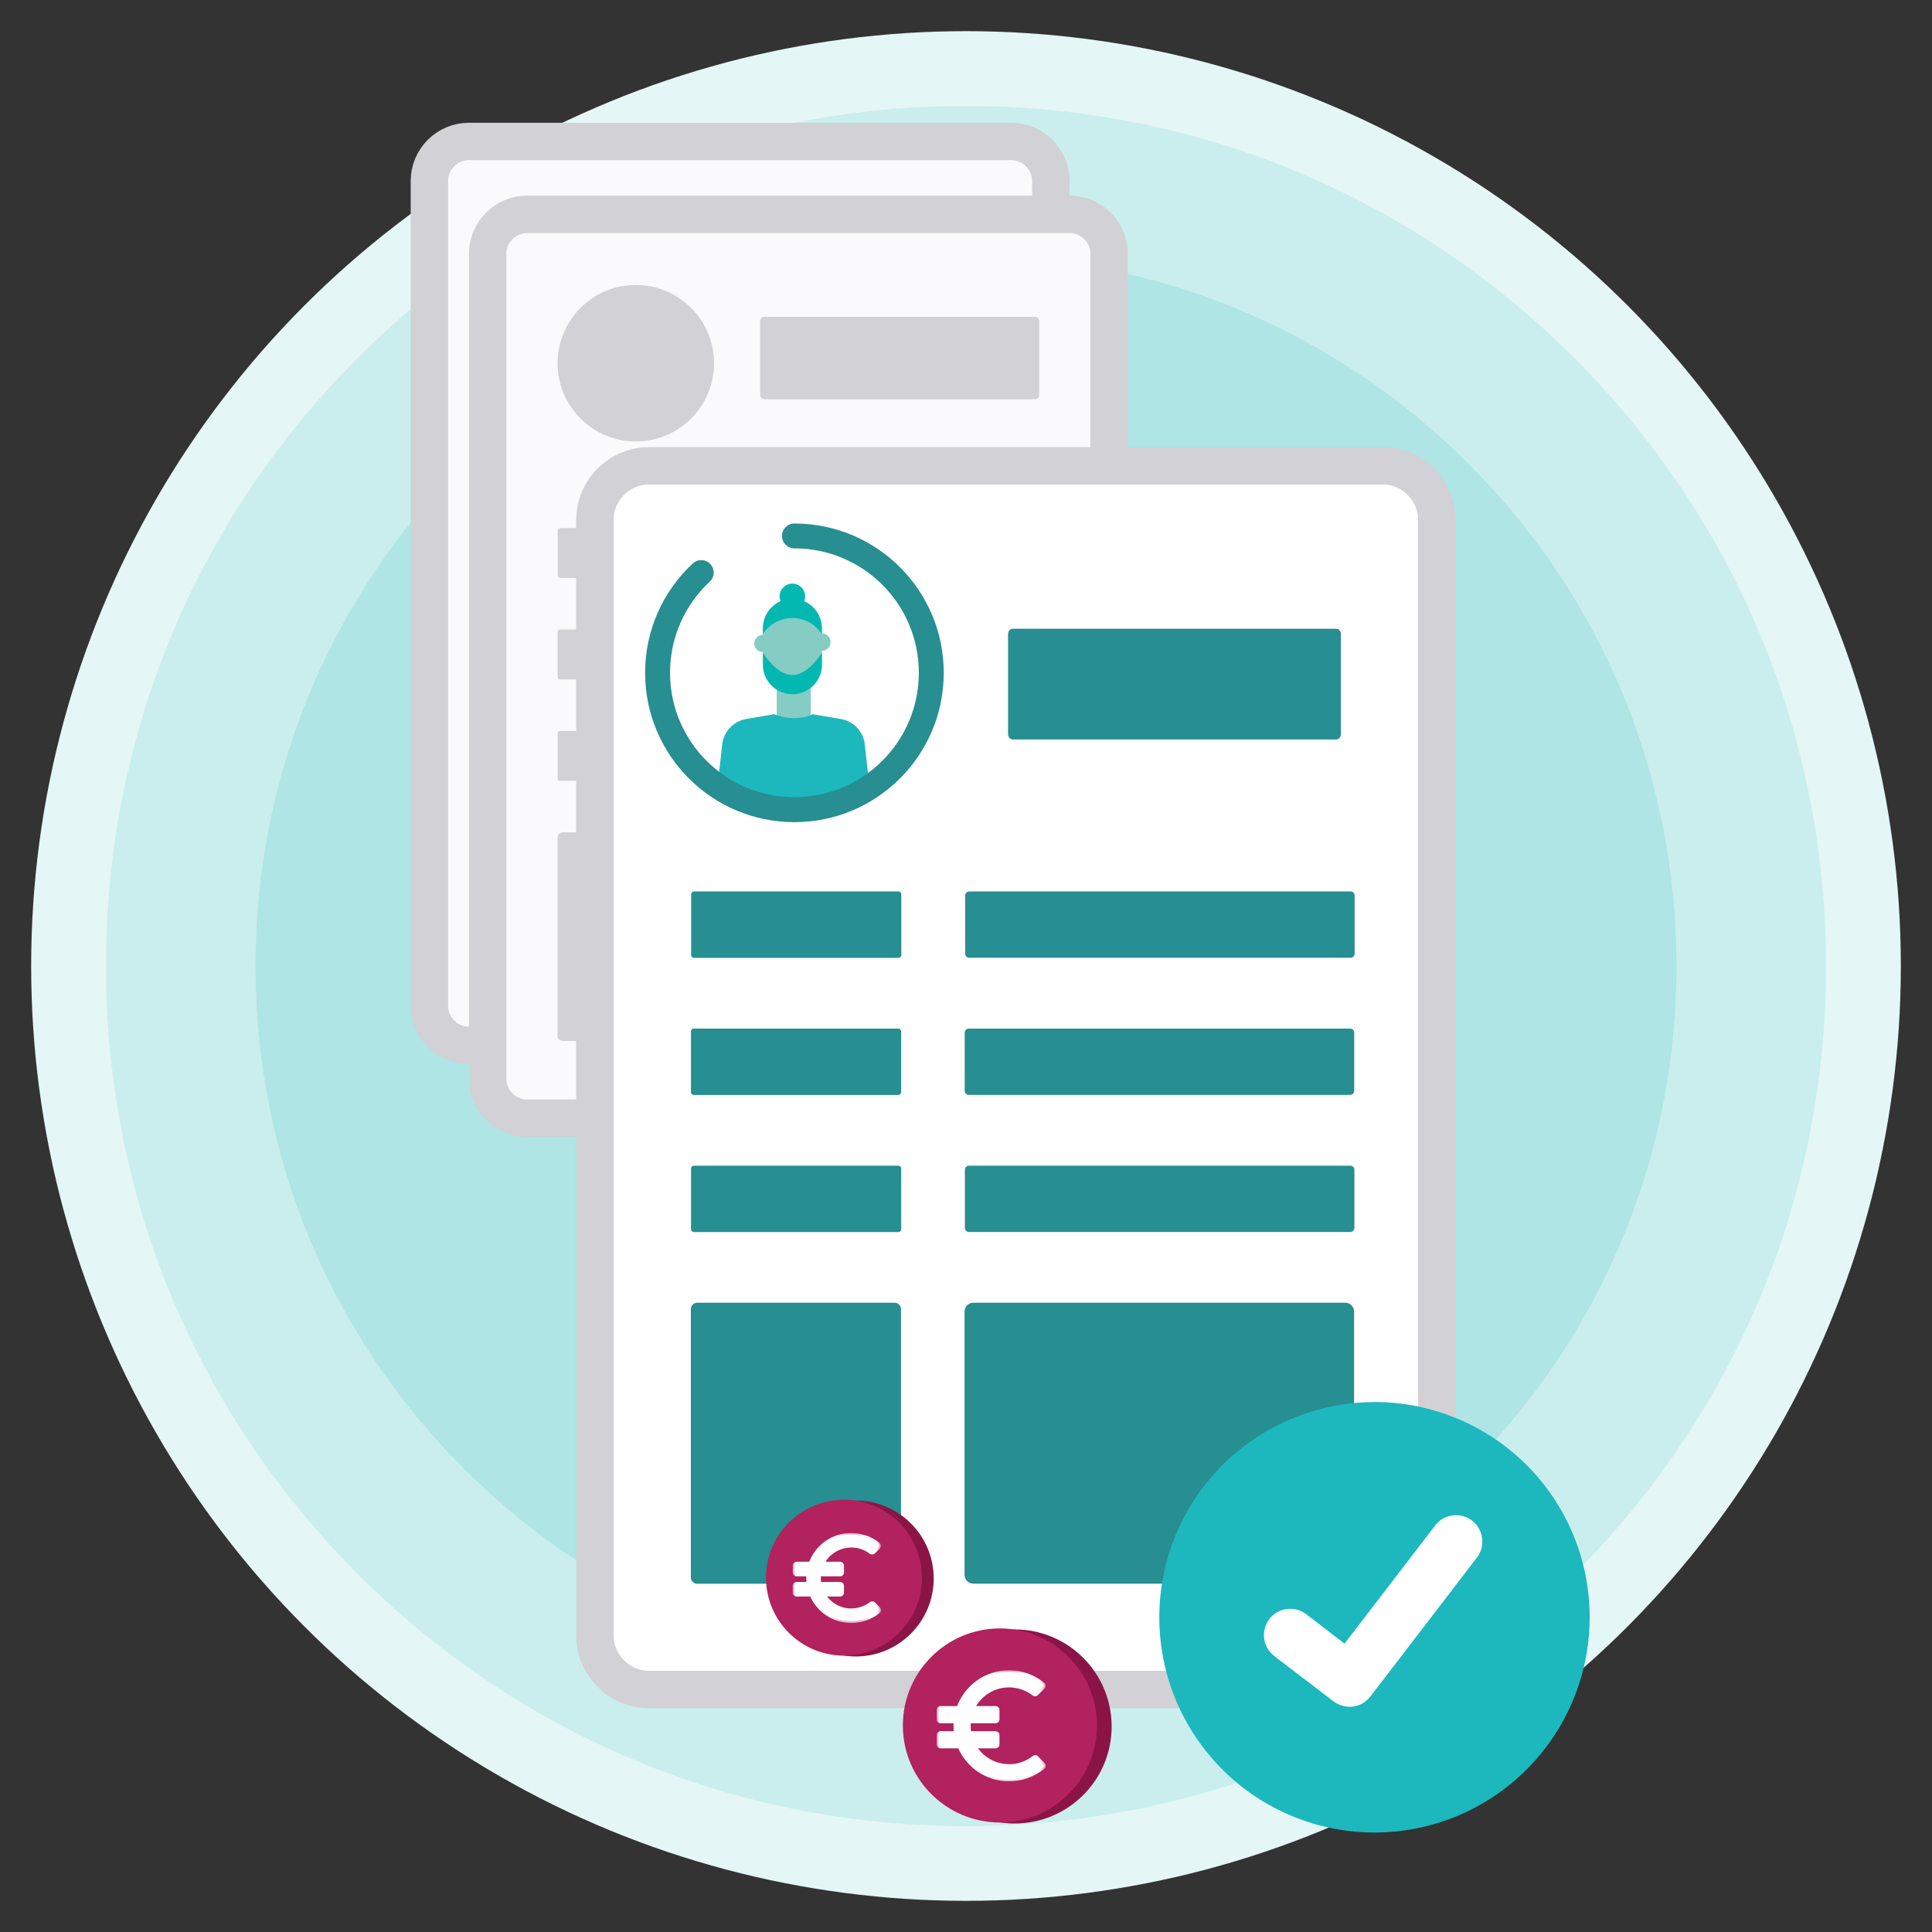 <?xml version="1.0" encoding="UTF-8"?>
<svg id="a" data-name="Ebene 1" xmlns="http://www.w3.org/2000/svg" xmlns:xlink="http://www.w3.org/1999/xlink" viewBox="0 0 310 310">
  <rect x="0" y="0" width="310" height="310" fill="#333333" stroke="none"/>
  <defs>
    <style>
      .h {
        mask: url(#f);
      }

      .i {
        fill: #afe5e4;
      }

      .j, .k, .l {
        fill-rule: evenodd;
      }

      .j, .m {
        fill: #278e91;
      }

      .n, .k, .o {
        fill: #fff;
      }

      .p {
        fill: #b2225e;
      }

      .q {
        fill: #03b8b1;
      }

      .r {
        fill: #fafafd;
      }

      .r, .o {
        stroke: #d1d1d6;
        stroke-width: 6px;
      }

      .s {
        fill: #8b1447;
      }

      .t {
        fill: #caeeed;
      }

      .u {
        fill: #85ccc3;
      }

      .v {
        fill: #e4f6f6;
      }

      .w {
        fill: #1cb8bd;
      }

      .x {
        fill: #d1d1d6;
      }

      .y {
        mask: url(#d);
      }
    </style>
    <mask id="d" data-name="mask" x="127.19" y="245.97" width="14.22" height="14.54" maskUnits="userSpaceOnUse">
      <g id="e" data-name="path-47-outside-1 2504 538">
        <rect class="n" x="127.19" y="245.97" width="14.22" height="14.54"/>
        <path class="l" d="M139.75,257.33c.13-.1.32-.09.43.02l.76.76c.13.13.12.34-.02.45-1.19.96-2.69,1.53-4.34,1.53-2.87,0-5.34-1.75-6.38-4.25h-2.39c-.17,0-.32-.14-.32-.32v-1.07c0-.18.14-.32.32-.32h1.93c-.04-.31-.07-.63-.07-.96,0-.2,0-.39.02-.58h-1.89c-.17,0-.32-.14-.32-.32v-1.07c0-.17.14-.32.32-.32h2.25c.94-2.69,3.51-4.62,6.52-4.62,1.63,0,3.13.57,4.32,1.51.14.11.15.33.02.46l-.76.76c-.12.12-.3.12-.43.02-.87-.66-1.96-1.05-3.14-1.05-2.06,0-3.83,1.19-4.68,2.92h2.88c.17,0,.32.14.32.32v1.07c0,.18-.14.32-.32.32h-3.37c-.02.19-.03.39-.03.58,0,.33.03.65.09.96h3.32c.17,0,.32.14.32.32v1.07c0,.17-.14.32-.32.32h-2.68c.91,1.53,2.57,2.55,4.48,2.55,1.19,0,2.28-.4,3.16-1.07Z"/>
      </g>
    </mask>
    <mask id="f" data-name="mask-1" x="150.29" y="268" width="17.54" height="17.85" maskUnits="userSpaceOnUse">
      <g id="g" data-name="path-52-outside-2 2504 538">
        <rect class="n" x="150.29" y="268" width="17.54" height="17.85"/>
        <path class="l" d="M165.9,282.01c.13-.1.32-.09.43.02l1.06,1.06c.13.13.12.34-.02.45-1.48,1.22-3.39,1.96-5.46,1.96-3.57,0-6.64-2.18-7.93-5.29h-3.05c-.17,0-.32-.14-.32-.32v-1.48c0-.18.14-.32.32-.32h2.48c-.05-.39-.08-.79-.08-1.19,0-.24.01-.49.03-.73h-2.43c-.17,0-.32-.14-.32-.32v-1.48c0-.18.14-.32.32-.32h2.88c1.17-3.35,4.36-5.75,8.11-5.75,2.06,0,3.95.73,5.43,1.93.14.12.15.33.02.46l-1.06,1.06c-.12.12-.3.12-.43.02-1.1-.85-2.47-1.35-3.96-1.35-2.56,0-4.77,1.48-5.82,3.64h3.65c.17,0,.32.14.32.32v1.48c0,.18-.14.32-.32.32h-4.27c-.03.24-.04.48-.04.73,0,.41.04.8.11,1.19h4.2c.17,0,.32.14.32.32v1.48c0,.18-.14.32-.32.32h-3.4c1.13,1.9,3.2,3.17,5.57,3.17,1.5,0,2.89-.51,3.99-1.37Z"/>
      </g>
    </mask>
  </defs>
  <g>
    <circle class="v" cx="155" cy="155" r="150"/>
    <path class="t" d="M155,293c-36.86,0-71.52-14.35-97.58-40.42s-40.42-60.72-40.42-97.58,14.35-71.52,40.42-97.58c26.06-26.06,60.72-40.42,97.58-40.42s71.52,14.35,97.58,40.42c26.06,26.06,40.42,60.72,40.42,97.58s-14.35,71.52-40.42,97.58-60.72,40.42-97.58,40.42Z"/>
    <path class="i" d="M155,269c-30.45,0-59.08-11.86-80.61-33.39-21.53-21.53-33.39-50.16-33.39-80.61s11.86-59.08,33.39-80.61c21.53-21.53,50.16-33.39,80.61-33.39s59.08,11.86,80.61,33.39c21.53,21.53,33.39,50.16,33.39,80.61s-11.86,59.08-33.39,80.61c-21.53,21.53-50.16,33.39-80.61,33.39Z"/>
  </g>
  <g>
    <g id="b" data-name="path-52-outside-2 2504 538">
      <rect class="n" x="150.29" y="268" width="17.54" height="17.85"/>
      <path class="l" d="M165.9,282.01c.13-.1.32-.09.43.02l1.06,1.06c.13.13.12.34-.02.45-1.48,1.22-3.39,1.96-5.46,1.96-3.57,0-6.64-2.18-7.93-5.29h-3.05c-.17,0-.32-.14-.32-.32v-1.48c0-.18.14-.32.32-.32h2.48c-.05-.39-.08-.79-.08-1.19,0-.24.01-.49.03-.73h-2.43c-.17,0-.32-.14-.32-.32v-1.48c0-.18.14-.32.32-.32h2.88c1.17-3.35,4.36-5.75,8.11-5.75,2.06,0,3.95.73,5.43,1.93.14.12.15.33.02.46l-1.06,1.06c-.12.12-.3.12-.43.02-1.1-.85-2.47-1.35-3.96-1.35-2.56,0-4.77,1.48-5.82,3.64h3.65c.17,0,.32.14.32.32v1.48c0,.18-.14.32-.32.32h-4.27c-.03.24-.04.48-.04.73,0,.41.04.8.11,1.19h4.2c.17,0,.32.14.32.32v1.48c0,.18-.14.32-.32.32h-3.4c1.13,1.9,3.2,3.17,5.57,3.17,1.5,0,2.89-.51,3.99-1.37Z"/>
    </g>
    <g id="c" data-name="path-47-outside-1 2504 538">
      <rect class="n" x="127.19" y="245.97" width="14.22" height="14.54"/>
      <path class="l" d="M139.75,257.33c.13-.1.32-.09.43.02l.76.76c.13.13.12.34-.02.45-1.19.96-2.69,1.53-4.34,1.53-2.87,0-5.34-1.75-6.38-4.25h-2.39c-.17,0-.32-.14-.32-.32v-1.07c0-.18.14-.32.32-.32h1.93c-.04-.31-.07-.63-.07-.96,0-.2,0-.39.02-.58h-1.89c-.17,0-.32-.14-.32-.32v-1.07c0-.17.14-.32.32-.32h2.25c.94-2.69,3.51-4.62,6.52-4.62,1.63,0,3.13.57,4.32,1.51.14.11.15.33.02.46l-.76.76c-.12.12-.3.12-.43.02-.87-.66-1.96-1.05-3.14-1.05-2.06,0-3.83,1.19-4.68,2.92h2.88c.17,0,.32.14.32.32v1.07c0,.18-.14.32-.32.32h-3.37c-.02.19-.03.39-.03.58,0,.33.03.65.09.96h3.32c.17,0,.32.14.32.32v1.07c0,.17-.14.32-.32.32h-2.68c.91,1.53,2.57,2.55,4.48,2.55,1.19,0,2.28-.4,3.16-1.07Z"/>
    </g>
    <g>
      <path class="r" d="M75.24,22.7h87.03c3.5,0,6.34,2.84,6.34,6.34v132.35c0,3.5-2.84,6.34-6.34,6.34h-87.03c-3.5,0-6.34-2.84-6.34-6.34V29.04c0-3.5,2.84-6.34,6.34-6.34Z"/>
      <path class="x" d="M92.67,59.15c6.93,0,12.55-5.62,12.55-12.55s-5.62-12.55-12.55-12.55-12.55,5.62-12.55,12.55,5.62,12.55,12.55,12.55Z"/>
      <path class="x" d="M156.71,39.14h-43.41c-.38,0-.68.3-.68.68v11.87c0,.38.3.68.68.68h43.41c.38,0,.68-.3.68-.68v-11.87c0-.38-.3-.68-.68-.68Z"/>
      <path class="x" d="M104.82,73.05h-24.27c-.22,0-.4.18-.4.4v7.2c0,.22.18.4.4.4h24.27c.22,0,.4-.18.4-.4v-7.2c0-.22-.18-.4-.4-.4Z"/>
      <path class="x" d="M104.79,89.32h-24.27c-.22,0-.4.18-.4.4v7.2c0,.22.18.4.4.4h24.27c.22,0,.4-.18.4-.4v-7.2c0-.22-.18-.4-.4-.4Z"/>
      <path class="x" d="M104.81,105.6h-24.27c-.22,0-.4.18-.4.4v7.2c0,.22.18.4.4.4h24.27c.22,0,.4-.18.4-.4v-7.2c0-.22-.18-.4-.4-.4Z"/>
      <path class="x" d="M104.37,121.88h-23.44c-.45,0-.81.36-.81.81v31.85c0,.45.36.81.81.81h23.44c.45,0,.81-.36.81-.81v-31.85c0-.45-.36-.81-.81-.81Z"/>
      <path class="x" d="M158.49,73.05h-45.28c-.3,0-.54.24-.54.54v6.91c0,.3.24.54.54.54h45.28c.3,0,.54-.24.54-.54v-6.91c0-.3-.24-.54-.54-.54Z"/>
      <path class="x" d="M158.44,89.32h-45.28c-.3,0-.54.24-.54.54v6.91c0,.3.24.54.54.54h45.28c.3,0,.54-.24.54-.54v-6.91c0-.3-.24-.54-.54-.54Z"/>
      <path class="x" d="M158.47,105.6h-45.28c-.3,0-.54.24-.54.54v6.91c0,.3.24.54.54.54h45.28c.3,0,.54-.24.54-.54v-6.91c0-.3-.24-.54-.54-.54Z"/>
      <path class="x" d="M157.86,121.88h-44.15c-.61,0-1.1.49-1.1,1.1v31.27c0,.61.49,1.1,1.1,1.1h44.15c.61,0,1.1-.49,1.1-1.1v-31.27c0-.61-.49-1.1-1.1-1.1Z"/>
    </g>
    <g>
      <path class="r" d="M84.59,34.39h87.03c3.5,0,6.34,2.84,6.34,6.34v132.35c0,3.5-2.84,6.34-6.34,6.34h-87.03c-3.5,0-6.34-2.84-6.34-6.34V40.73c0-3.5,2.84-6.34,6.34-6.34Z"/>
      <path class="x" d="M102.02,70.83c6.93,0,12.55-5.62,12.55-12.55s-5.62-12.55-12.55-12.55-12.55,5.62-12.55,12.55,5.62,12.55,12.55,12.55Z"/>
      <path class="x" d="M166.06,50.83h-43.41c-.38,0-.68.3-.68.68v11.87c0,.38.3.68.68.68h43.41c.38,0,.68-.3.68-.68v-11.87c0-.38-.3-.68-.68-.68Z"/>
      <path class="x" d="M114.17,84.74h-24.27c-.22,0-.4.18-.4.4v7.2c0,.22.18.4.4.4h24.27c.22,0,.4-.18.4-.4v-7.2c0-.22-.18-.4-.4-.4Z"/>
      <path class="x" d="M114.15,101.01h-24.27c-.22,0-.4.18-.4.4v7.2c0,.22.18.4.4.4h24.27c.22,0,.4-.18.4-.4v-7.2c0-.22-.18-.4-.4-.4Z"/>
      <path class="x" d="M114.16,117.29h-24.27c-.22,0-.4.18-.4.4v7.2c0,.22.18.4.4.4h24.27c.22,0,.4-.18.4-.4v-7.2c0-.22-.18-.4-.4-.4Z"/>
      <path class="x" d="M113.72,133.56h-23.44c-.45,0-.81.36-.81.81v31.85c0,.45.36.81.81.81h23.44c.45,0,.81-.36.81-.81v-31.85c0-.45-.36-.81-.81-.81Z"/>
      <path class="x" d="M167.84,84.74h-45.28c-.3,0-.54.24-.54.54v6.91c0,.3.24.54.54.54h45.28c.3,0,.54-.24.54-.54v-6.91c0-.3-.24-.54-.54-.54Z"/>
      <path class="x" d="M167.79,101.01h-45.28c-.3,0-.54.24-.54.54v6.91c0,.3.24.54.54.54h45.28c.3,0,.54-.24.54-.54v-6.91c0-.3-.24-.54-.54-.54Z"/>
      <path class="x" d="M167.82,117.29h-45.28c-.3,0-.54.24-.54.54v6.91c0,.3.24.54.54.54h45.28c.3,0,.54-.24.54-.54v-6.91c0-.3-.24-.54-.54-.54Z"/>
      <path class="x" d="M167.21,133.56h-44.15c-.61,0-1.1.49-1.1,1.1v31.27c0,.61.49,1.1,1.1,1.1h44.15c.61,0,1.1-.49,1.1-1.1v-31.27c0-.61-.49-1.1-1.1-1.1Z"/>
    </g>
    <g>
      <g>
        <path class="o" d="M104.18,74.74h117.64c4.82,0,8.73,3.91,8.73,8.73v178.89c0,4.82-3.91,8.73-8.73,8.73h-117.64c-4.82,0-8.73-3.91-8.73-8.73V83.47c0-4.82,3.91-8.73,8.73-8.73Z"/>
        <path class="m" d="M162.49,100.89h51.92c.4,0,.74.37.74.84v16.08c0,.48-.34.84-.74.84h-51.92c-.4,0-.74-.37-.74-.84v-16.08c0-.48.34-.84.74-.84Z"/>
        <path class="m" d="M111.36,143.04h32.8c.25,0,.46.2.46.46v9.73c0,.25-.2.46-.46.46h-32.8c-.25,0-.46-.2-.46-.46v-9.73c0-.25.2-.46.46-.46Z"/>
        <path class="m" d="M111.33,165.04h32.8c.25,0,.46.2.46.46v9.73c0,.25-.2.46-.46.46h-32.8c-.25,0-.46-.2-.46-.46v-9.73c0-.25.2-.46.46-.46Z"/>
        <path class="m" d="M111.34,187.04h32.8c.25,0,.46.21.46.46v9.73c0,.25-.2.46-.46.46h-32.8c-.25,0-.46-.21-.46-.46v-9.73c0-.25.2-.46.46-.46Z"/>
        <path class="m" d="M111.87,209.03h31.68c.56,0,1.02.46,1.02,1.02v43.05c0,.56-.46,1.02-1.02,1.02h-31.68c-.56,0-1.02-.46-1.02-1.02v-43.05c0-.56.46-1.02,1.02-1.02Z"/>
        <path class="m" d="M155.51,143.04h61.2c.36,0,.65.29.65.65v9.34c0,.36-.29.65-.65.65h-61.2c-.36,0-.65-.29-.65-.65v-9.34c0-.36.29-.65.65-.65Z"/>
        <path class="m" d="M155.44,165.04h61.2c.36,0,.65.29.65.65v9.34c0,.36-.29.65-.65.65h-61.2c-.36,0-.65-.29-.65-.65v-9.34c0-.36.29-.65.65-.65Z"/>
        <path class="m" d="M155.47,187.04h61.2c.36,0,.65.29.65.65v9.34c0,.36-.29.65-.65.65h-61.2c-.36,0-.65-.29-.65-.65v-9.34c0-.36.29-.65.65-.65Z"/>
        <path class="m" d="M156.18,209.03h59.68c.78,0,1.41.63,1.41,1.41v42.26c0,.78-.63,1.41-1.41,1.41h-59.68c-.78,0-1.41-.63-1.41-1.41v-42.26c0-.78.63-1.41,1.41-1.41Z"/>
      </g>
      <g>
        <path class="w" d="M220.6,224.97c-4.54,0-9.03.88-13.23,2.62s-8.01,4.28-11.22,7.48c-3.21,3.21-5.76,7.02-7.5,11.21-1.74,4.19-2.63,8.69-2.63,13.23s.89,9.03,2.63,13.22c1.74,4.19,4.29,8,7.5,11.21,3.21,3.21,7.02,5.75,11.22,7.48,4.19,1.73,8.69,2.62,13.23,2.62,9.15-.02,17.92-3.66,24.38-10.14,6.46-6.47,10.09-15.25,10.09-24.4s-3.63-17.93-10.09-24.4c-6.47-6.47-15.23-10.12-24.38-10.14Z"/>
        <path class="n" d="M216.52,273.85c-.91,0-1.79-.29-2.52-.84l-.05-.03-9.5-7.27c-.89-.68-1.47-1.69-1.61-2.8-.15-1.11.15-2.23.83-3.12.68-.89,1.69-1.47,2.8-1.61,1.11-.15,2.23.15,3.12.83l6.15,4.72,14.54-18.96c.34-.44.76-.81,1.24-1.09.48-.28,1.01-.46,1.56-.53.55-.07,1.11-.04,1.64.11.54.14,1.04.39,1.48.73h0s-.09.13-.09.13l.09-.12c.89.68,1.47,1.69,1.61,2.8.15,1.11-.15,2.23-.83,3.12l-17.1,22.3c-.4.51-.9.93-1.49,1.22-.58.28-1.22.43-1.87.43h0Z"/>
      </g>
      <circle class="n" cx="127.46" cy="107.96" r="21.96"/>
      <path class="u" d="M130.1,115.97h-5.47v-6.21l2.89,1.03,2.58-1.03v6.21Z"/>
      <path class="u" d="M131.88,104.42c.77,0,1.39-.62,1.39-1.39s-.62-1.39-1.39-1.39-1.39.62-1.39,1.39.62,1.39,1.39,1.39Z"/>
      <path class="u" d="M122.42,104.63c.77,0,1.39-.62,1.39-1.39s-.62-1.39-1.39-1.39-1.39.62-1.39,1.39.62,1.39,1.39,1.39Z"/>
      <path class="u" d="M131.88,100.8c0-2.61-2.12-4.73-4.73-4.73s-4.73,2.12-4.73,4.73v5.86c0,2.61,2.12,4.73,4.73,4.73s4.73-2.12,4.73-4.73v-5.86Z"/>
      <path class="q" d="M131.87,100.8v.94c-1-1.55-2.74-2.57-4.73-2.57s-3.73,1.02-4.73,2.57v-.94c0-1.92,1.17-3.59,2.83-4.33-.1-.24-.15-.51-.15-.78,0-1.13.92-2.05,2.05-2.05s2.05.92,2.05,2.05c0,.28-.05.55-.16.79.54.24,1.03.57,1.44.98.86.86,1.39,2.04,1.39,3.34h0Z"/>
      <path class="q" d="M122.42,106.66v-1.92c1,1.55,2.74,3.56,4.73,3.56s3.73-2.01,4.73-3.56v1.92c0,2.6-2.13,4.73-4.73,4.73-1.3,0-2.48-.53-3.34-1.39-.86-.86-1.39-2.04-1.39-3.34Z"/>
      <path class="w" d="M126.66,129.55l-11.59-2.8.81-7.3c.23-2.06,1.8-3.72,3.84-4.08l4.48-.77h.06s2.98,1.4,6.18,0l4.48.77c2.05.35,3.61,2.01,3.84,4.08l.81,7.3-11.59,2.8h-1.32s0,0,0,0Z"/>
      <path class="j" d="M125.47,86c0-1.1.89-2,2-2,13.23,0,23.96,10.73,23.96,23.96s-10.73,23.96-23.96,23.96-23.96-10.73-23.96-23.96c0-6.93,2.94-13.17,7.65-17.55.81-.75,2.07-.71,2.82.1.75.81.71,2.07-.1,2.82-3.92,3.65-6.37,8.85-6.37,14.62,0,11.03,8.94,19.96,19.96,19.96s19.96-8.94,19.96-19.96-8.94-19.96-19.96-19.96c-1.1,0-2-.89-2-2Z"/>
    </g>
    <circle class="s" cx="137.31" cy="253.28" r="12.51"/>
    <circle class="p" cx="135.42" cy="253.15" r="12.51"/>
    <path class="k" d="M139.75,257.33c.13-.1.32-.09.43.02l.76.76c.13.13.12.34-.02.45-1.19.96-2.69,1.53-4.34,1.53-2.87,0-5.34-1.75-6.38-4.25h-2.39c-.17,0-.32-.14-.32-.32v-1.07c0-.18.14-.32.32-.32h1.93c-.04-.31-.07-.63-.07-.96,0-.2,0-.39.02-.58h-1.89c-.17,0-.32-.14-.32-.32v-1.07c0-.17.14-.32.32-.32h2.25c.94-2.69,3.51-4.62,6.52-4.62,1.63,0,3.13.57,4.32,1.51.14.11.15.33.02.46l-.76.76c-.12.12-.3.12-.43.02-.87-.66-1.96-1.05-3.14-1.05-2.06,0-3.83,1.19-4.68,2.92h2.88c.17,0,.32.14.32.32v1.07c0,.18-.14.32-.32.32h-3.37c-.02.19-.03.39-.03.58,0,.33.03.65.09.96h3.32c.17,0,.32.14.32.32v1.07c0,.17-.14.32-.32.32h-2.68c.91,1.53,2.57,2.55,4.48,2.55,1.19,0,2.28-.4,3.16-1.07Z"/>
    <g class="y">
      <path class="n" d="M139.75,257.33l.19.25h0l-.19-.25ZM140.93,258.57l-.2-.25.2.25ZM130.21,255.85l.29-.12-.08-.19h-.21v.32ZM129.75,254.15v.32h.36l-.05-.36-.31.04ZM129.71,252.61l.31.03.03-.34h-.34v.32ZM130.07,250.91v.32h.22l.07-.21-.3-.11ZM140.91,247.8l.2-.25h0l-.2.25ZM140.93,248.26l.22.22h0l-.22-.22ZM140.17,249.02l-.22-.22h0l.22.22ZM139.73,249.04l.19-.25h0l-.19.25ZM131.91,250.91l-.28-.14-.22.45h.51v-.32ZM131.42,252.61v-.32h-.28l-.03.28.31.03ZM131.47,254.15l-.31.06.05.26h.26v-.32ZM132.11,255.85v-.32h-.56l.28.48.27-.16ZM140.41,257.13c-.24-.24-.6-.24-.85-.05l.38.5s.01,0,.02,0c0,0,0,0,0,0,0,0,0,0,0,0h0s.45-.45.45-.45ZM141.17,257.9l-.76-.76-.45.45.76.76.45-.45ZM141.13,258.82c.3-.24.3-.67.04-.92l-.45.45s0,0,0,0c0,0,0,0,0,0,0,0,0,0,0,0l.4.49ZM136.59,260.42c1.72,0,3.3-.6,4.54-1.6l-.4-.49c-1.13.91-2.57,1.46-4.14,1.46v.63ZM129.92,255.97c1.09,2.61,3.66,4.44,6.67,4.44v-.63c-2.74,0-5.09-1.67-6.09-4.06l-.58.24ZM127.82,256.17h2.39v-.63h-2.39v.63ZM127.19,255.54c0,.35.28.63.63.63v-.63h-.63ZM127.19,254.47v1.07h.63v-1.07h-.63ZM127.82,253.84c-.35,0-.63.28-.63.63h.63v-.63ZM129.75,253.84h-1.93v.63h1.93v-.63ZM129.37,253.19c0,.34.02.67.07,1l.63-.09c-.04-.3-.06-.6-.06-.91h-.63ZM129.39,252.58c-.02.2-.03.4-.03.61h.63c0-.19,0-.37.02-.56l-.63-.05ZM127.82,252.93h1.89v-.63h-1.89v.63ZM127.19,252.29c0,.35.28.63.63.63v-.63h-.63ZM127.19,251.23v1.07h.63v-1.07h-.63ZM127.82,250.59c-.35,0-.63.28-.63.63h.63v-.63ZM130.07,250.59h-2.25v.63h2.25v-.63ZM136.59,245.97c-3.15,0-5.83,2.02-6.82,4.83l.6.21c.9-2.57,3.35-4.41,6.22-4.41v-.63ZM141.11,247.56c-1.24-.99-2.81-1.58-4.51-1.58v.63c1.56,0,2.99.54,4.12,1.44l.4-.49ZM141.15,248.48c.25-.25.25-.69-.05-.92l-.4.49s0,0,0,0c0,0,0,0,0,0,0,0,0,0,0,0l.45.45ZM140.39,249.24l.76-.76-.45-.45-.76.76.45.45ZM139.54,249.29c.25.19.61.18.85-.05l-.45-.45s0,0,0,0h0s0,0,0,0c0,0-.01,0-.02,0l-.38.5ZM136.59,248.3c1.11,0,2.13.37,2.95.99l.38-.5c-.93-.7-2.08-1.12-3.33-1.12v.63ZM132.2,251.05c.8-1.63,2.47-2.74,4.4-2.74v-.63c-2.18,0-4.07,1.26-4.96,3.1l.57.28ZM134.79,250.59h-2.88v.63h2.88v-.63ZM135.42,251.23c0-.35-.28-.63-.63-.63v.63h.63ZM135.42,252.29v-1.07h-.63v1.07h.63ZM134.79,252.93c.35,0,.63-.28.63-.63h-.63v.63ZM131.42,252.93h3.37v-.63h-3.37v.63ZM131.7,253.19c0-.18.01-.37.03-.55l-.63-.07c-.02.2-.03.41-.03.62h.63ZM131.78,254.09c-.05-.29-.08-.59-.08-.9h-.63c0,.35.03.69.09,1.01l.62-.12ZM134.79,253.84h-3.32v.63h3.32v-.63ZM135.42,254.47c0-.35-.28-.63-.63-.63v.63h.63ZM135.42,255.54v-1.07h-.63v1.07h.63ZM134.79,256.17c.35,0,.63-.28.63-.63h-.63v.63ZM132.11,256.17h2.68v-.63h-2.68v.63ZM136.59,258.09c-1.79,0-3.35-.96-4.21-2.4l-.54.32c.96,1.62,2.73,2.7,4.75,2.7v-.63ZM139.56,257.08c-.82.63-1.85,1-2.97,1v.63c1.26,0,2.42-.42,3.35-1.13l-.38-.5Z"/>
    </g>
    <circle class="s" cx="162.8" cy="277.02" r="15.57"/>
    <circle class="p" cx="160.44" cy="276.86" r="15.57"/>
    <path class="k" d="M165.9,282.01c.13-.1.32-.09.43.02l1.06,1.06c.13.13.12.34-.02.45-1.48,1.22-3.39,1.96-5.46,1.96-3.57,0-6.64-2.18-7.93-5.29h-3.05c-.17,0-.32-.14-.32-.32v-1.48c0-.18.14-.32.32-.32h2.48c-.05-.39-.08-.79-.08-1.19,0-.24.01-.49.03-.73h-2.43c-.17,0-.32-.14-.32-.32v-1.48c0-.18.14-.32.32-.32h2.88c1.17-3.35,4.36-5.75,8.11-5.75,2.06,0,3.95.73,5.43,1.93.14.12.15.33.02.46l-1.06,1.06c-.12.12-.3.12-.43.02-1.1-.85-2.47-1.35-3.96-1.35-2.56,0-4.77,1.48-5.82,3.64h3.65c.17,0,.32.14.32.32v1.48c0,.18-.14.32-.32.32h-4.27c-.03.24-.04.48-.04.73,0,.41.04.8.11,1.19h4.2c.17,0,.32.14.32.32v1.48c0,.18-.14.32-.32.32h-3.4c1.13,1.9,3.2,3.17,5.57,3.17,1.5,0,2.89-.51,3.99-1.37Z"/>
    <g class="h">
      <path class="n" d="M166.33,282.04l-.22.22.22-.22ZM165.9,282.01l.19.25-.19-.25ZM167.39,283.09l.22-.22h0l-.22.22ZM167.37,283.54l.2.24-.2-.24ZM153.98,280.21l.29-.12-.08-.19h-.21v.32ZM153.4,278.1v.32h.36l-.05-.36-.31.04ZM153.35,276.18l.31.03.03-.34h-.34v.32ZM153.8,274.07v.32h.22l.07-.21-.3-.1ZM167.34,270.25l.2-.24h0l-.2.24ZM167.36,270.71l.22.22-.22-.22ZM166.3,271.76l.22.22h0l-.22-.22ZM165.87,271.79l.19-.25h0l-.19.25ZM156.09,274.07l-.28-.14-.22.46h.51v-.32ZM155.47,276.18v-.32h-.28l-.03.28.31.03ZM155.54,278.1l-.31.06.05.26h.26v-.32ZM156.34,280.21v-.32h-.56l.28.48.27-.16ZM166.55,281.81c-.24-.24-.6-.24-.85-.05l.39.5s0,0,.01,0h0,0s0,0,0,0l.45-.45ZM167.61,282.87l-1.06-1.06-.45.45,1.06,1.06.45-.45ZM167.57,283.79c.29-.24.29-.67.04-.92l-.45.45s0,0,0,0c0,0,0,0,0,0,0,0,0,0,0,0,0,0,0,0,0,0l.4.49ZM161.91,285.82c2.15,0,4.12-.76,5.66-2.03l-.4-.49c-1.43,1.18-3.26,1.88-5.26,1.88v.63ZM153.68,280.34c1.34,3.22,4.52,5.48,8.23,5.48v-.63c-3.44,0-6.39-2.1-7.64-5.09l-.58.24ZM150.92,280.53h3.05v-.63h-3.05v.63ZM150.29,279.9c0,.35.28.63.63.63v-.63h-.63ZM150.29,278.42v1.48h.63v-1.48h-.63ZM150.92,277.78c-.35,0-.63.28-.63.63h.63v-.63ZM153.4,277.78h-2.48v.63h2.48v-.63ZM153,276.91c0,.42.03.83.08,1.23l.63-.09c-.05-.37-.08-.76-.08-1.15h-.63ZM153.03,276.16c-.02.25-.03.5-.03.75h.63c0-.24,0-.47.03-.7l-.63-.05ZM150.92,276.5h2.43v-.63h-2.43v.63ZM150.29,275.87c0,.35.28.63.63.63v-.63h-.63ZM150.29,274.38v1.48h.63v-1.48h-.63ZM150.92,273.75c-.35,0-.63.28-.63.63h.63v-.63ZM153.8,273.75h-2.88v.63h2.88v-.63ZM161.91,268c-3.89,0-7.19,2.49-8.41,5.96l.6.21c1.13-3.23,4.2-5.54,7.81-5.54v-.63ZM167.54,270.01c-1.53-1.25-3.5-2.01-5.63-2.01v.63c1.99,0,3.81.7,5.23,1.86l.4-.49ZM167.58,270.93c.26-.26.25-.68-.04-.92l-.4.49s0,0,0,0c0,0,0,0,0,0,0,0,0,0,0,0,0,0,0,0,0,0l.45.45ZM166.53,271.99l1.06-1.06-.45-.45-1.06,1.06.45.45ZM165.68,272.04c.25.19.61.19.85-.05l-.45-.45h0s0,0,0,0c0,0,0,0,0,0,0,0,0,0-.01,0l-.39.5ZM161.91,270.75c1.42,0,2.73.48,3.77,1.29l.39-.5c-1.15-.89-2.59-1.42-4.16-1.42v.63ZM156.37,274.21c1-2.05,3.11-3.46,5.54-3.46v-.63c-2.68,0-5,1.56-6.11,3.81l.57.28ZM159.74,273.75h-3.65v.63h3.65v-.63ZM160.37,274.38c0-.35-.28-.63-.63-.63v.63h.63ZM160.37,275.87v-1.48h-.63v1.48h.63ZM159.74,276.5c.35,0,.63-.28.63-.63h-.63v.63ZM155.47,276.5h4.27v-.63h-4.27v.63ZM155.75,276.91c0-.24.01-.47.04-.69l-.63-.07c-.03.25-.04.51-.04.76h.63ZM155.85,278.04c-.07-.37-.1-.74-.1-1.13h-.63c0,.43.04.84.11,1.25l.62-.12ZM159.74,277.78h-4.2v.63h4.2v-.63ZM160.37,278.42c0-.35-.28-.63-.63-.63v.63h.63ZM160.37,279.9v-1.48h-.63v1.48h.63ZM159.74,280.53c.35,0,.63-.28.63-.63h-.63v.63ZM156.34,280.53h3.4v-.63h-3.4v.63ZM161.91,283.07c-2.25,0-4.23-1.21-5.3-3.02l-.54.32c1.18,1.99,3.36,3.33,5.84,3.33v-.63ZM165.7,281.77c-1.05.82-2.36,1.31-3.79,1.31v.63c1.58,0,3.03-.54,4.18-1.44l-.39-.5Z"/>
    </g>
  </g>
</svg>